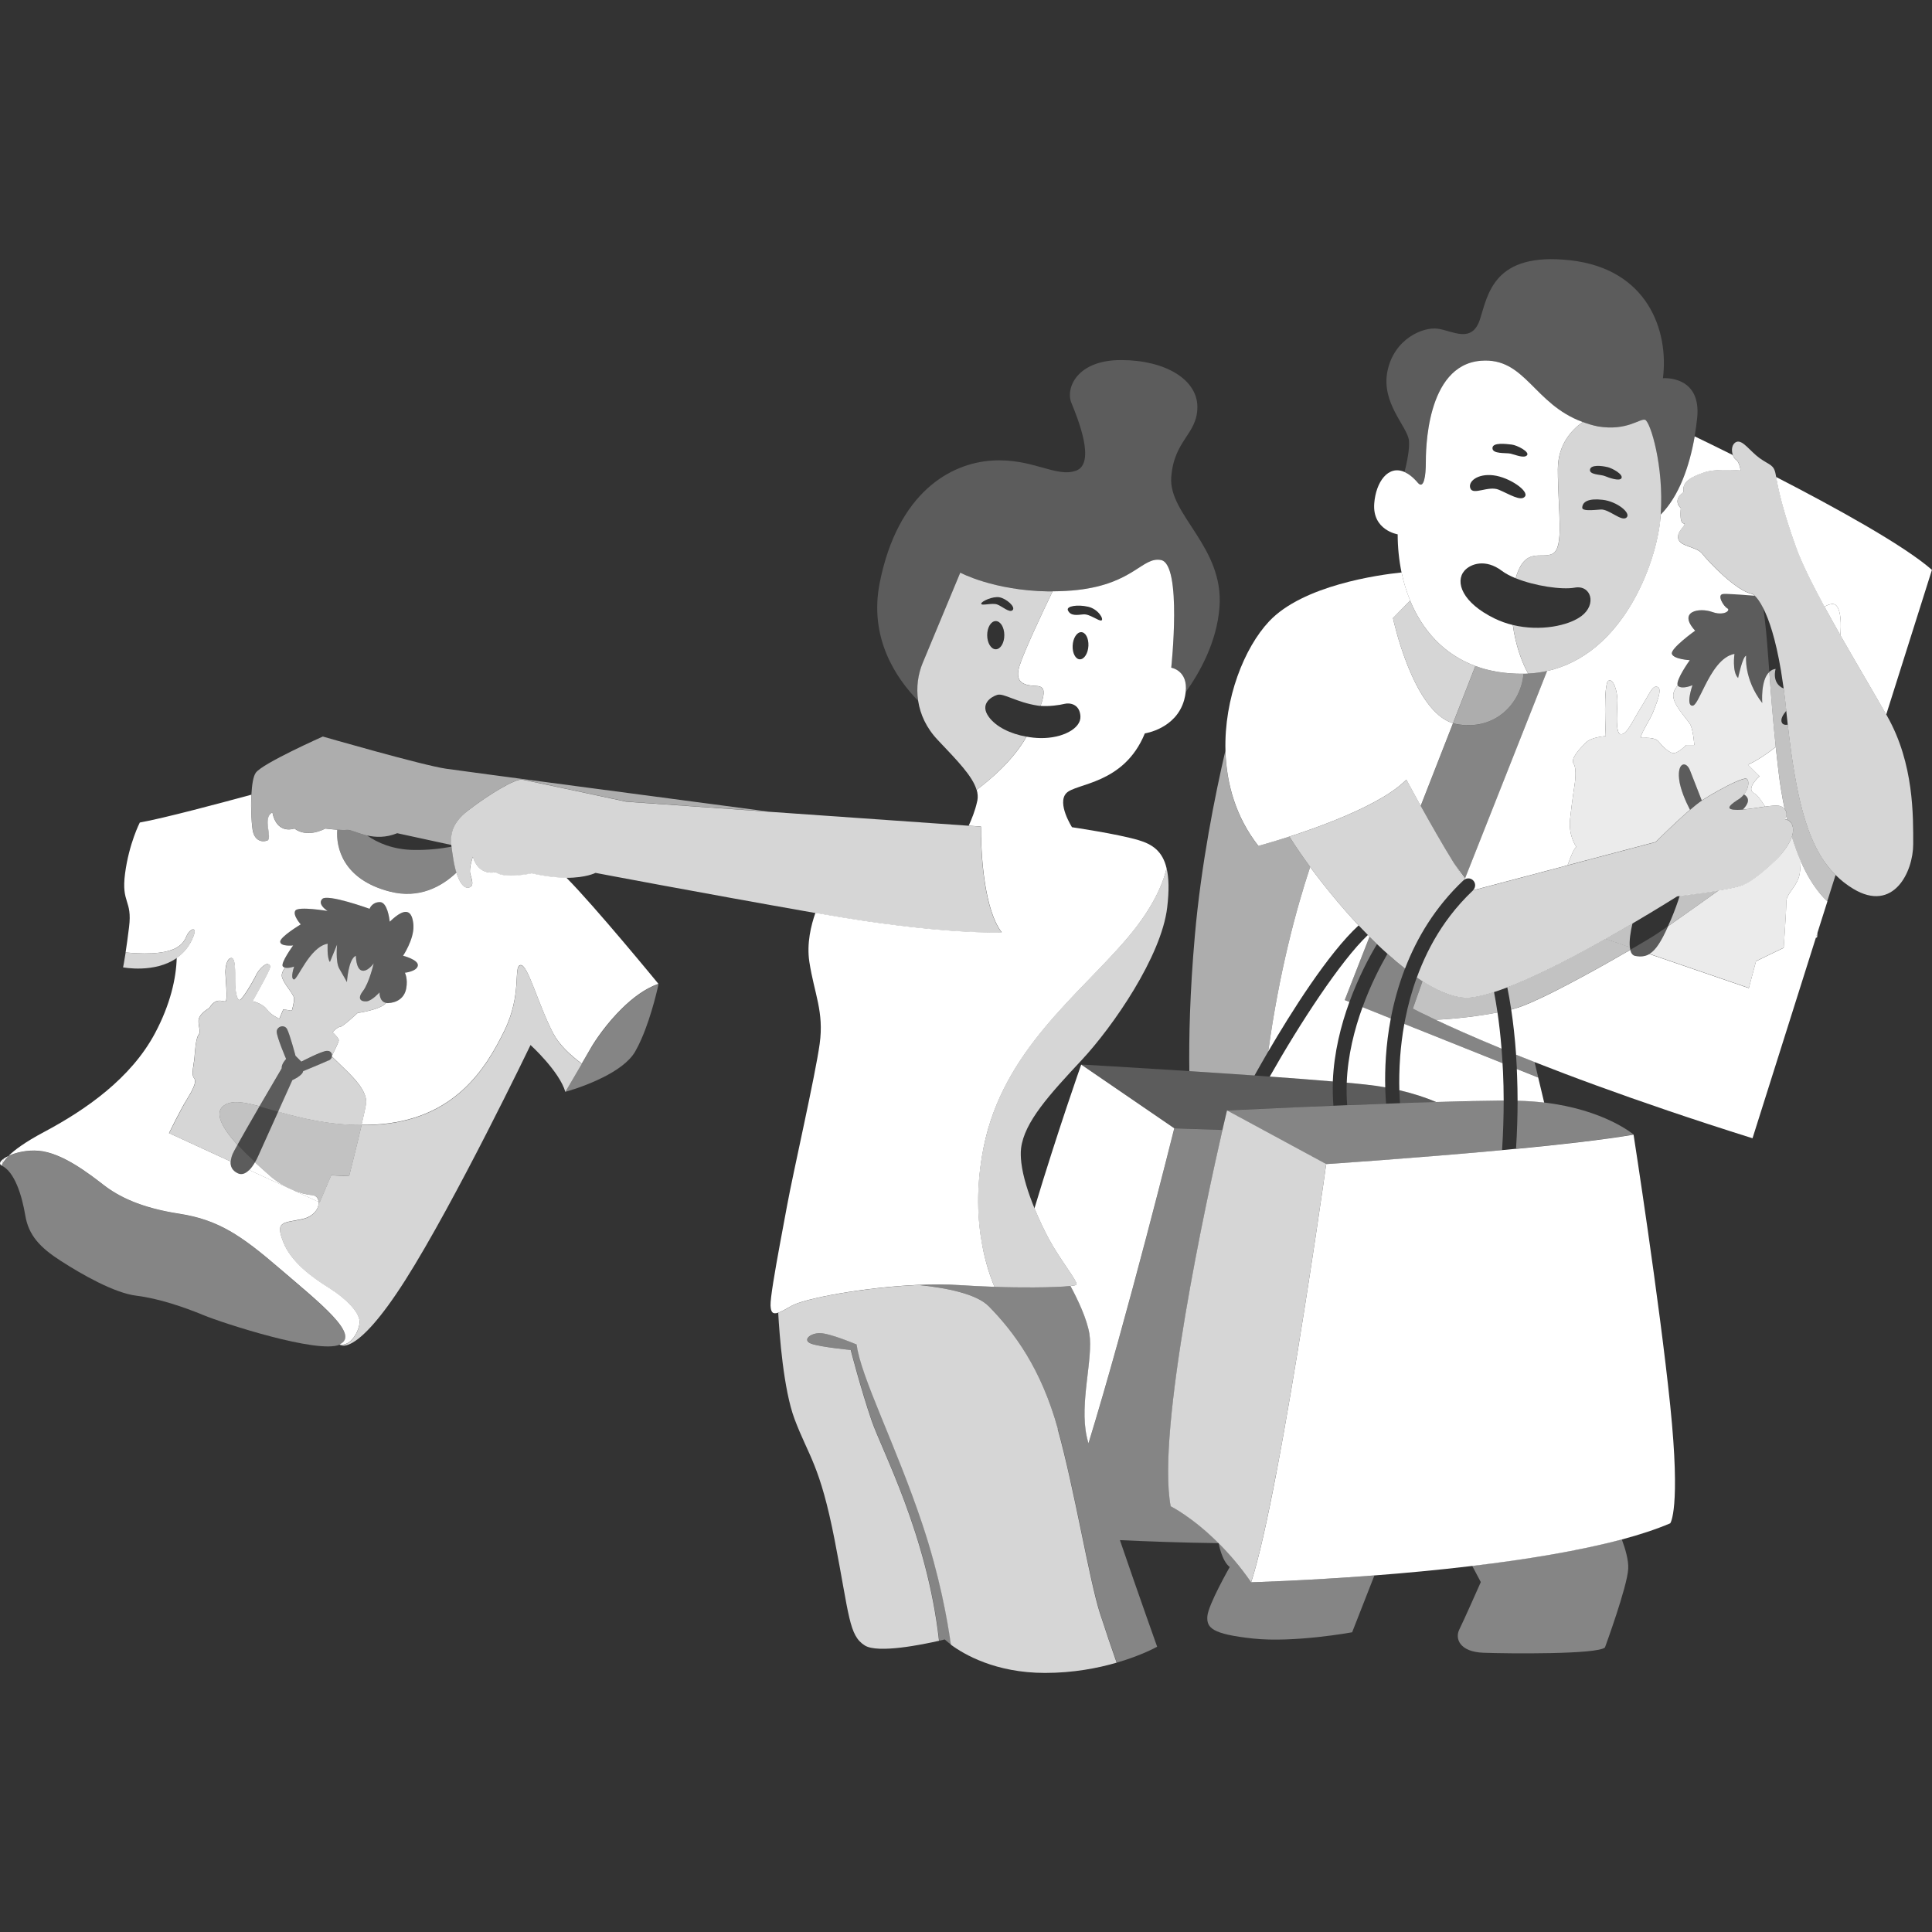 <svg viewBox="0 0 300 300" xmlns="http://www.w3.org/2000/svg"><rect x="0" y="0" width="300" height="300" fill="#333333" stroke="none"/><g fill="#fff"><path d="m 196.93 163.28 c 1.7 -12.36 4.34 -22.1 6.51 -28.66 -1.2 -1.63 -2.28 -3.22 -3.23 -4.72 -2.84 .92 -4.83 1.45 -4.83 1.45 -3.49 -4.45 -4.96 -9.66 -5.11 -14.76 -1.59 6.86 -3.76 17.57 -4.74 28.77 -.78 8.85 -.92 15.94 -.85 20.96 3.26 .21 6.71 .44 10.12 .68 .54 -.97 1.27 -2.25 2.13 -3.73 z" opacity=".6"/><path d="m 227.49 136.42 c 4.03 -10.16 8.85 -22.37 12.75 -32.23 -.94 .21 -1.92 .35 -2.95 .4 -.16 .01 -.32 .02 -.49 .03 -.08 0 -.16 0 -.23 0 -.37 4.55 -4.39 8.97 -10.48 7.81 -.16 -.03 -.31 -.08 -.46 -.12 l -5.02 12.84 c 1.46 2.64 3.4 6.07 5.11 8.8 l 1.78 2.48 z" opacity=".4"/><path d="m 218.16 150.4 c -.9 -.7 -1.81 -1.47 -2.72 -2.29 -1.09 1.89 -2.6 4.78 -3.87 8.29 l 4.39 1.76 c .47 -2.47 1.18 -5.1 2.2 -7.75 z" opacity=".4"/><path d="m 200.21 129.91 c 1.67 -.54 3.64 -1.22 5.68 -2 4.13 -1.58 8.54 -3.6 11.31 -5.8 .44 -.35 .83 -.7 1.18 -1.05 0 0 .92 1.72 2.22 4.08 l 5.02 -12.84 c -6.25 -1.85 -9.32 -16.32 -9.32 -16.32 l 2.67 -2.73 c -.57 -1.4 -1.02 -2.86 -1.33 -4.36 -3.59 .37 -15.33 2 -20.58 7.6 -3.84 4.09 -7 11.96 -6.77 20.1 .14 5.1 1.62 10.31 5.11 14.76 0 0 1.99 -.53 4.83 -1.45 z"/><path d="m 210.97 143.7 c -2.72 -2.9 -5.3 -6.05 -7.53 -9.08 -2.17 6.56 -4.81 16.3 -6.51 28.66 3.51 -6.01 9.28 -15.21 14.03 -19.58 z"/><path d="m 227.43 136.56 c .02 -.05 .04 -.1 .06 -.14 l -1.78 -2.48 c .62 .99 1.2 1.89 1.72 2.62 z"/><path d="m 215.1 168.84 c -.07 -2.69 .06 -6.47 .86 -10.69 l -4.39 -1.76 c -1.26 3.46 -2.29 7.5 -2.45 11.73 1.06 .1 2.06 .19 2.95 .29 1.06 .11 2.07 .26 3.03 .43 z"/><path d="m 283.3 94.2 c .78 -.42 1.47 -.59 1.85 -.16 .76 .85 .75 3.02 .62 4.6 2.52 4.43 5.17 8.88 7.12 12.32 l 7.1 -22.47 c -4.39 -3.86 -15.24 -9.81 -24.21 -14.43 .31 1.68 .95 4.97 3.12 10.97 .88 2.44 2.5 5.68 4.39 9.18 z"/><path d="m 219.41 159.53 l -1.35 -.54 c -.32 1.79 -.52 3.48 -.64 5.04 -.15 2.04 -.17 3.84 -.13 5.26 2.2 .51 4.11 1.15 5.73 1.83 3.93 -.12 7.57 -.2 10.47 -.22 0 -1.55 -.04 -3.01 -.1 -4.39 -.02 -.49 -.05 -.95 -.08 -1.42 l -13.47 -5.39 -.44 -.17 z"/><path d="m 249.29 145.79 c -3.14 1.77 -6.6 3.61 -9.9 5.19 -1.86 .89 -3.67 1.68 -5.34 2.32 .2 .98 .41 2.13 .61 3.45 .35 -.09 .67 -.18 .97 -.28 .56 -.18 1.26 -.45 2.04 -.79 4.24 -1.83 11.17 -5.7 15.48 -8.2 -.03 -.12 -.05 -.26 -.06 -.4 l -3.79 -1.3 z" opacity=".7"/><path d="m 257.87 79.9 c -.02 .23 -.03 .45 -.05 .68 -.67 7.04 -5.87 21.04 -17.59 23.61 -3.89 9.86 -8.72 22.07 -12.75 32.23 l .06 .08 c .41 -.19 .9 -.12 1.23 .23 .39 .42 .38 1.06 -.01 1.47 l .02 .03 14.63 -3.87 c .53 -1.49 1.04 -2.67 1.36 -2.86 0 0 -1.25 -1.67 -.97 -4.3 .28 -2.64 .69 -5.27 .69 -5.27 s .42 -2.5 -.14 -3.33 1.11 -2.5 1.94 -3.33 3.05 -.97 3.05 -.97 -.42 -8.19 .42 -8.6 c .83 -.42 1.39 1.8 1.39 3.05 0 .78 -.16 2.62 -.05 3.9 .07 .79 .24 1.37 .6 1.37 .97 0 1.8 -2.08 3.19 -4.3 s 1.67 -3.33 2.5 -3.05 -.28 2.78 -.69 3.89 -2.36 4.02 -1.8 4.02 2.08 -.14 2.64 .56 c .56 .69 1.53 1.67 2.22 1.8 .69 .14 2.08 -1.25 2.08 -1.25 h 1.25 s -.14 -2.08 -.56 -3.05 -3.19 -3.47 -2.64 -5.13 c .12 -.37 .35 -.74 .62 -1.09 -.36 -.8 1.88 -3.91 1.88 -3.91 s -2.5 -.14 -2.78 -.97 3.61 -3.61 3.61 -3.61 c -2.78 -3.05 .69 -3.61 2.64 -2.91 .63 .23 1.15 .27 1.55 .22 .85 -.09 1.18 -.59 .81 -.78 -.56 -.28 -1.67 -2.08 -.69 -2.22 .47 -.07 2.72 .09 4.93 .27 -.22 -.21 -.35 -.27 -.35 -.27 -2.5 -.42 -6.94 -5.13 -7.77 -6.24 s -3.47 -1.11 -3.75 -2.36 1.53 -2.22 .83 -2.36 -.42 -2.36 -.42 -2.36 c -1.39 -1.39 .42 -2.5 .42 -2.5 -.28 -1.67 1.25 -2.36 3.19 -3.05 1.56 -.56 4.56 -.4 5.68 -.31 -.14 -.81 -.39 -1.44 -.68 -1.63 -.25 -.17 -.43 -.45 -.54 -.77 -2.64 -1.32 -4.75 -2.33 -5.92 -2.9 -.82 4.72 -2.46 9.32 -5.28 12.15 z"/><path d="m 235.58 167.26 c .04 1.18 .07 2.38 .07 3.67 1.47 .03 2.84 .13 4.13 .28 -.21 -.88 -.44 -1.84 -.67 -2.81 -.09 -.36 -.17 -.72 -.26 -1.08 l -3.32 -1.33 c .02 .41 .03 .85 .05 1.27 z"/><path d="m 270.73 137.39 c -.71 .3 -2.22 .61 -3.87 .88 -2.42 1.73 -5.62 4 -7.84 5.55 -1.08 2.4 -1.92 3.72 -2.9 4.3 l 14.71 5.04 .74 .25 .24 -.92 .87 -3.25 4.3 -2.08 s .42 -6.11 .42 -7.22 1.39 -2.08 1.94 -3.75 c .17 -.52 .25 -1.46 .28 -2.51 -.48 -1.09 -.94 -2.35 -1.38 -3.77 -.41 1.23 -1.37 2.4 -1.78 2.89 -.52 .62 -3.75 3.75 -5.72 4.58 z" opacity=".9"/><path d="m 235.54 165.98 l 3.32 1.33 c -.19 -.81 -.39 -1.62 -.58 -2.41 -1 -.39 -1.96 -.78 -2.87 -1.14 .05 .72 .09 1.46 .13 2.23 z" opacity=".4"/><path d="m 227.44 136.57 c .04 -.02 .07 -.05 .11 -.07 l -.06 -.08 c -.02 .05 -.04 .1 -.06 .14 v .01 z"/><path d="m 228.79 138.23 l -.02 -.03 s 0 0 0 .01 l .03 .03 z"/><path d="m 227.43 136.56 s 0 .01 -.01 .01 c 0 0 .01 0 .01 -.01 0 0 0 0 0 -.01 z"/><path d="m 220.46 157.16 c .58 .29 1.4 .69 2.46 1.19 3 -.14 6.68 -.56 9.61 -1.13 -.18 -1.21 -.36 -2.27 -.54 -3.19 -1.36 .44 -2.58 .74 -3.61 .85 -1.79 .19 -3.89 -.48 -6.15 -1.73 -.37 -.21 -.75 -.43 -1.13 -.67 -.07 -.04 -.14 -.08 -.21 -.13 l -1.5 4.26 s .36 .19 1.07 .55 z" opacity=".7"/><path d="m 208.81 155.29 l 3.85 -9.84 c -.09 -.09 -.17 -.17 -.26 -.26 -4.21 3.98 -10.61 13.8 -15.23 21.98 3.49 .25 6.84 .51 9.79 .76 .18 -4.5 1.26 -8.74 2.58 -12.35 z"/><path d="m 208.81 155.29 l .73 .29 c 1.42 -3.88 3.11 -7.04 4.28 -8.98 -.39 -.37 -.77 -.75 -1.16 -1.14 l -3.85 9.84 z" opacity=".4"/><path d="m 167.15 199.48 c -.05 .08 -.38 .15 -.93 .21 1.09 2.02 2.56 5.07 2.94 7.42 .62 3.85 -1.56 10.72 -.42 15.92 .06 .29 .16 .67 .28 1.09 6.04 -19.66 13.32 -48.92 13.32 -48.92 l -14.45 -9.89 s -3.58 10.11 -7.26 22.32 c .78 1.9 1.63 3.64 2.28 4.84 1.73 3.19 4.51 6.59 4.23 7.01 z"/><path d="m 217.4 171.31 c 1.91 -.07 3.79 -.13 5.62 -.18 -1.62 -.68 -3.53 -1.32 -5.73 -1.83 .02 .8 .06 1.48 .1 2.01 z" opacity=".2"/><path d="m 215.1 168.84 c -.96 -.17 -1.97 -.32 -3.03 -.43 -.89 -.09 -1.89 -.19 -2.95 -.29 -.04 1.15 -.03 2.31 .07 3.48 1.63 -.07 3.3 -.13 4.98 -.19 .35 -.01 .71 -.03 1.06 -.04 -.05 -.57 -.09 -1.28 -.12 -2.1 -.01 -.14 -.01 -.29 -.01 -.44 z" opacity=".2"/><path d="m 212.4 145.2 l .26 .26 c .39 .39 .77 .77 1.16 1.14 .54 .52 1.08 1.02 1.63 1.51 .91 .82 1.82 1.59 2.72 2.29 1.82 -4.73 4.66 -9.54 9.09 -13.72 .05 -.05 .12 -.07 .17 -.11 0 0 0 -.01 .01 -.01 -.52 -.73 -1.11 -1.63 -1.72 -2.62 -1.7 -2.73 -3.65 -6.17 -5.11 -8.8 -1.3 -2.36 -2.22 -4.08 -2.22 -4.08 -.35 .36 -.74 .71 -1.18 1.05 -2.78 2.21 -7.18 4.22 -11.31 5.8 -2.04 .78 -4 1.46 -5.68 2 .94 1.49 2.03 3.09 3.23 4.72 2.22 3.03 4.81 6.18 7.53 9.08 .48 .51 .95 1 1.44 1.49 z" opacity=".8"/><path d="m 189.83 175.46 c .03 -.12 .05 -.23 .08 -.35 .39 -1.7 .63 -2.69 .63 -2.69 s 2.12 -.1 5.48 -.25 c 2.93 -.13 6.79 -.3 11.03 -.48 -.1 -1.27 -.12 -2.52 -.08 -3.76 -2.94 -.25 -6.3 -.51 -9.79 -.76 -.24 -.02 -.49 -.04 -.73 -.05 -.55 -.04 -1.09 -.08 -1.64 -.12 -3.4 -.24 -6.86 -.47 -10.12 -.68 -9.22 -.59 -16.79 -1.02 -16.79 -1.02 l 14.45 9.89 s 2.96 .12 7.48 .26 z" opacity=".2"/><path d="m 235.42 178.35 v .03 c 6.97 -.67 13.68 -1.43 18.24 -2.21 0 0 -4.52 -3.87 -13.88 -4.97 -1.29 -.15 -2.66 -.25 -4.13 -.28 0 2.31 -.07 4.79 -.24 7.43 z" opacity=".4"/><path d="m 235.42 178.38 c 0 -.01 0 -.02 0 -.03 -.03 .01 -.07 .03 -.1 .04 .03 0 .07 -.01 .1 -.01 z"/><path d="m 223.02 171.12 c -1.83 .05 -3.72 .12 -5.62 .18 -.72 .03 -1.44 .05 -2.17 .08 -.35 .01 -.71 .03 -1.06 .04 -1.68 .06 -3.35 .13 -4.98 .19 -.73 .03 -1.45 .06 -2.16 .09 -4.24 .17 -8.1 .34 -11.03 .48 -3.35 .15 -5.48 .25 -5.48 .25 l 5.07 2.74 .66 .36 9.67 5.23 s 13.75 -.9 27.32 -2.17 c .18 -2.73 .25 -5.3 .25 -7.68 -2.9 .02 -6.54 .1 -10.47 .22 z" opacity=".4"/><path d="m 236.57 104.62 c -2.83 .04 -5.31 -.4 -7.47 -1.2 l -3.47 8.88 c .15 .05 .31 .09 .46 .12 6.09 1.16 10.11 -3.25 10.48 -7.81 z" opacity=".6"/><path d="m 218.97 93.25 l -2.67 2.73 s 3.08 14.47 9.32 16.32 l 3.47 -8.88 c -4.99 -1.85 -8.27 -5.64 -10.13 -10.17 z" opacity=".8"/><path d="m 282.17 145.51 l .04 -.75 -.28 .92 z"/><path d="m 285.15 94.04 c -.38 -.42 -1.07 -.26 -1.85 .16 .79 1.45 1.62 2.94 2.47 4.44 .13 -1.58 .14 -3.76 -.62 -4.6 z"/><path d="m 273.22 120.54 s -2.22 1.94 -.83 2.64 c .48 .24 1.09 1.08 1.69 2.07 .91 -.13 1.71 -.21 2.16 -.13 .39 .07 .68 .26 .88 .5 -.38 -1.8 -.72 -3.81 -.98 -6.05 -.15 -1.24 -.28 -2.42 -.4 -3.57 -1.36 1.05 -2.94 2.14 -4.32 2.74 z"/><path d="m 253.49 143.38 c -1.29 .76 -2.71 1.58 -4.2 2.41 l 3.79 1.3 c -.11 -.99 .1 -2.38 .41 -3.71 z" opacity=".7"/><path d="m 292.9 110.95 c -1.95 -3.43 -4.6 -7.88 -7.12 -12.32 -.85 -1.5 -1.69 -2.99 -2.47 -4.44 -1.9 -3.5 -3.51 -6.75 -4.39 -9.18 -2.17 -5.99 -2.81 -9.29 -3.12 -10.97 -.03 -.15 -.05 -.29 -.08 -.41 -.28 -1.53 -.97 -1.39 -2.5 -2.5 s -2.64 -2.91 -3.61 -2.5 c -.68 .29 -.81 1.26 -.54 2.01 .11 .32 .29 .6 .54 .77 .29 .19 .54 .82 .68 1.63 -1.11 -.08 -4.11 -.25 -5.68 .31 -1.94 .69 -3.47 1.39 -3.19 3.05 0 0 -1.8 1.11 -.42 2.5 0 0 -.28 2.22 .42 2.36 s -1.11 1.11 -.83 2.36 2.91 1.25 3.75 2.36 c .83 1.11 5.27 5.83 7.77 6.24 0 0 .13 .06 .35 .27 .31 .29 .79 .87 1.34 1.96 .86 1.69 1.9 4.64 2.75 9.7 .14 .86 .28 1.78 .42 2.77 .14 1.07 .28 2.21 .4 3.44 v .04 c .07 .73 .15 1.42 .23 2.12 .07 .6 .14 1.19 .21 1.77 1.09 9.02 2.57 14.93 5.07 18.89 .64 1.01 1.35 1.89 2.14 2.68 .83 .83 1.74 1.55 2.76 2.16 6.24 3.75 9.3 -2.64 9.3 -6.94 s .14 -12.49 -4.02 -19.84 c -.05 -.09 -.11 -.19 -.16 -.29 z" opacity=".8"/><path d="m 267.53 92.23 c -.97 .14 .14 1.94 .69 2.22 .38 .19 .04 .68 -.81 .78 -.41 .05 -.92 .01 -1.55 -.22 -1.94 -.69 -5.41 -.14 -2.64 2.91 0 0 -3.89 2.78 -3.61 3.61 s 2.78 .97 2.78 .97 -2.24 3.11 -1.88 3.91 c .02 .04 .04 .09 .08 .11 .69 .56 2.22 -.14 2.22 -.14 s -1.11 3.19 0 3.19 c .49 0 1.09 -1.43 1.93 -3.1 1.06 -2.1 2.5 -4.57 4.59 -4.95 0 0 -.42 2.78 .56 3.75 0 0 .69 -3.33 1.25 -3.47 0 0 -.42 3.61 2.5 7.35 0 0 -.29 -3.52 1.1 -4.81 -.05 -.73 -.11 -1.44 -.16 -2.12 -.22 -3.02 -.44 -5.56 -.78 -7.77 -.56 -1.09 -1.03 -1.67 -1.34 -1.96 -2.22 -.18 -4.47 -.34 -4.93 -.27 z" opacity=".2"/><path d="m 277.82 114.3 c -.07 -.58 -.14 -1.16 -.21 -1.77 -.42 .06 -.77 0 -.92 -.32 -.26 -.51 .16 -1.22 .69 -1.85 -.12 -1.23 -.26 -2.37 -.4 -3.44 -1.96 -.82 -1.26 -3.05 -1.26 -3.05 -.4 .04 -.72 .22 -.98 .47 .24 3.31 .52 7.13 1 11.65 .12 1.15 .25 2.33 .4 3.57 .27 2.24 .6 4.24 .98 6.05 .27 .32 .35 .75 .25 1.14 .04 .18 .08 .36 .13 .54 .37 .14 .93 .53 .93 1.58 v .04 c -.01 .34 -.08 .69 -.2 1.03 .44 1.43 .91 2.68 1.38 3.77 1.01 2.31 2.05 3.91 2.96 5 .43 .52 .82 .92 1.17 1.23 l 1.29 -4.08 c -.79 -.78 -1.5 -1.66 -2.14 -2.68 -2.5 -3.96 -3.98 -9.87 -5.07 -18.89 z" opacity=".7"/><path d="m 273.64 109.16 c -2.91 -3.75 -2.5 -7.35 -2.5 -7.35 -.56 .14 -1.25 3.47 -1.25 3.47 -.97 -.97 -.56 -3.75 -.56 -3.75 -2.09 .39 -3.53 2.85 -4.59 4.95 -.84 1.66 -1.44 3.1 -1.93 3.1 -1.11 0 0 -3.19 0 -3.19 s -1.53 .69 -2.22 .14 c -.04 -.03 -.06 -.07 -.08 -.11 -.27 .35 -.49 .72 -.62 1.09 -.56 1.67 2.22 4.16 2.64 5.13 s .56 3.05 .56 3.05 h -1.25 s -1.39 1.39 -2.08 1.25 -1.67 -1.11 -2.22 -1.8 c -.56 -.69 -2.08 -.56 -2.64 -.56 s 1.39 -2.91 1.8 -4.02 1.53 -3.61 .69 -3.89 c -.83 -.28 -1.11 .83 -2.5 3.05 s -2.22 4.3 -3.19 4.3 c -.37 0 -.54 -.58 -.6 -1.37 -.11 -1.29 .05 -3.13 .05 -3.9 0 -1.25 -.56 -3.47 -1.39 -3.05 s -.42 8.6 -.42 8.6 -2.22 .14 -3.05 .97 -2.5 2.5 -1.94 3.33 .14 3.33 .14 3.33 -.42 2.64 -.69 5.27 c -.28 2.64 .97 4.3 .97 4.3 -.32 .18 -.83 1.37 -1.36 2.86 l 2.29 -.61 11.39 -3.01 s 2.99 -2.99 5.33 -5 c -.67 -1.29 -1.52 -3.21 -1.69 -4.78 -.28 -2.64 1.11 -2.78 1.67 -1.39 .39 .98 1.33 3.39 1.85 4.73 .01 -.01 .02 -.01 .02 -.02 1.36 -.88 3.68 -2.2 5.28 -2.9 .86 -.38 1.51 -.58 1.7 -.43 .41 .33 .3 1.47 -.46 2.4 1.06 .64 .63 1.55 -.16 2.35 1.1 -.09 2.37 -.3 3.45 -.46 -.6 -.99 -1.21 -1.83 -1.69 -2.07 -1.39 -.69 .83 -2.64 .83 -2.64 l -1.8 -1.8 c 1.38 -.6 2.96 -1.69 4.32 -2.74 -.47 -4.51 -.76 -8.34 -1 -11.65 -1.39 1.29 -1.1 4.81 -1.1 4.81 z" opacity=".9"/><path d="m 233.16 162.84 c -.17 -2.12 -.39 -4 -.63 -5.62 -2.93 .57 -6.6 1 -9.61 1.13 2.26 1.07 5.64 2.59 10.24 4.49 z"/><path d="m 282.57 138.7 c -.91 -1.1 -1.96 -2.7 -2.96 -5 -.03 1.05 -.11 1.99 -.28 2.51 -.56 1.67 -1.94 2.64 -1.94 3.75 s -.42 7.22 -.42 7.22 l -4.3 2.08 -.87 3.25 -.24 .92 -.74 -.25 -14.71 -5.04 c -.63 .38 -1.32 .45 -2.17 .3 -.43 -.08 -.67 -.42 -.79 -.94 -4.32 2.5 -11.24 6.37 -15.48 8.2 -.78 .34 -1.47 .61 -2.04 .79 -.3 .09 -.62 .19 -.97 .28 .3 1.97 .57 4.32 .76 7.01 .91 .37 1.88 .75 2.87 1.14 2.88 1.13 6.1 2.36 9.7 3.67 6.74 2.46 14.75 5.21 24.14 8.16 l 9.81 -31.05 .29 -.91 1.53 -4.83 c -.35 -.31 -.75 -.72 -1.17 -1.23 z"/><path d="m 277.5 127.28 c -.04 -.18 -.08 -.36 -.13 -.54 -.04 .16 -.1 .31 -.2 .45 0 0 .14 .02 .32 .09 z"/><path d="m 259.01 143.82 c 2.23 -1.55 5.42 -3.81 7.84 -5.55 -2.38 .4 -5.05 .72 -6.03 .84 -.32 1.04 -.75 2.25 -1.33 3.62 -.17 .39 -.32 .75 -.48 1.09 z" opacity=".7"/><path d="m 218.06 158.99 l 1.35 .54 .44 .17 13.47 5.39 c -.05 -.78 -.1 -1.53 -.16 -2.26 -4.6 -1.9 -7.98 -3.42 -10.24 -4.49 -1.07 -.5 -1.89 -.91 -2.46 -1.19 -.71 -.36 -1.07 -.55 -1.07 -.55 l 1.5 -4.26 c -.29 -.19 -.58 -.38 -.88 -.59 -.8 2.19 -1.38 4.36 -1.79 6.42 -.05 .27 -.11 .54 -.16 .81 z" opacity=".4"/><path d="m 229.93 245.68 s -2.64 5.97 -3.33 7.35 0 3.47 3.75 3.61 17.76 .28 18.87 -.83 c 0 0 3.47 -9.44 3.61 -12.21 .07 -1.34 -.45 -3.1 -1 -4.57 -6.76 1.81 -15.06 3.14 -23.23 4.11 l 1.34 2.53 z" opacity=".4"/><path d="m 189.23 239.63 s .47 2.73 1.72 3.7 c 0 0 -3.33 5.83 -3.47 7.63 s .69 2.78 7.08 3.47 15.4 -.97 15.4 -.97 l 3.46 -8.83 c -10.91 .84 -19.14 1.06 -19.14 1.06 -1.69 -2.44 -3.43 -4.44 -5.05 -6.06 z" opacity=".4"/><path d="m 198.21 228.61 c 3.02 -15.84 6.08 -36.46 7.24 -44.47 .31 -2.15 .48 -3.39 .48 -3.39 l -9.67 -5.23 -.66 -.36 -5.07 -2.74 s -.24 .98 -.63 2.69 c -.03 .12 -.05 .22 -.08 .35 -2.44 10.67 -10.27 46.56 -8.04 58.43 0 0 3.35 1.65 7.44 5.74 1.62 1.62 3.36 3.61 5.05 6.06 1.18 -3.57 2.55 -9.82 3.93 -17.07 z" opacity=".8"/><path d="m 235.32 178.39 c -.69 .07 -1.38 .13 -2.07 .2 -13.57 1.26 -27.32 2.17 -27.32 2.17 s -.17 1.24 -.48 3.39 c -1.16 8.01 -4.22 28.64 -7.24 44.47 -1.38 7.25 -2.76 13.5 -3.93 17.07 0 0 8.23 -.22 19.14 -1.06 4.71 -.36 9.92 -.84 15.18 -1.47 8.17 -.97 16.47 -2.31 23.23 -4.11 2.81 -.75 5.36 -1.59 7.52 -2.51 0 0 1.67 -2.08 0 -18.31 s -5.69 -42.04 -5.69 -42.04 c -4.56 .78 -11.28 1.54 -18.24 2.21 -.03 0 -.07 .01 -.1 .01 z"/><path d="m 274.08 125.25 c -1.09 .15 -2.35 .37 -3.45 .46 -.29 .02 -.57 .04 -.84 .04 h -.01 c -1.92 0 -1.34 -.63 -.08 -1.47 .1 -.06 .19 -.13 .3 -.19 .32 -.21 .58 -.46 .79 -.72 .76 -.93 .87 -2.08 .46 -2.4 -.18 -.14 -.84 .06 -1.7 .43 -1.6 .7 -3.92 2.02 -5.28 2.9 -.01 .01 -.02 .01 -.02 .02 -.48 .32 -1.13 .83 -1.83 1.44 -2.34 2.01 -5.33 5 -5.33 5 l -11.39 3.01 -2.29 .61 -14.63 3.87 c -.01 -.01 -.02 -.02 -.03 -.03 -.01 .01 -.02 .03 -.03 .05 -1.31 1.24 -2.48 2.55 -3.51 3.89 -1.91 2.49 -3.36 5.12 -4.47 7.76 -.26 .62 -.51 1.24 -.73 1.86 .29 .2 .59 .4 .88 .59 .07 .04 .14 .09 .21 .13 .38 .24 .76 .46 1.13 .67 2.26 1.25 4.36 1.92 6.15 1.73 1.03 -.11 2.26 -.41 3.61 -.85 .66 -.21 1.35 -.46 2.06 -.73 1.67 -.64 3.48 -1.43 5.34 -2.32 3.3 -1.57 6.76 -3.42 9.9 -5.19 1.49 -.84 2.91 -1.65 4.2 -2.41 4.08 -2.4 6.94 -4.21 6.94 -4.21 s .15 -.02 .4 -.05 c .99 -.12 3.65 -.44 6.03 -.84 1.65 -.28 3.17 -.59 3.87 -.88 1.98 -.83 5.2 -3.95 5.72 -4.58 .4 -.48 1.36 -1.66 1.78 -2.89 .12 -.34 .19 -.69 .2 -1.03 0 -.01 0 -.03 0 -.04 0 -1.05 -.56 -1.43 -.93 -1.58 -.18 -.07 -.32 -.09 -.32 -.09 .1 -.14 .16 -.29 .2 -.45 .1 -.39 .01 -.81 -.25 -1.14 -.2 -.24 -.49 -.43 -.88 -.5 -.46 -.08 -1.25 0 -2.16 .13 z" opacity=".8"/><path d="m 262.4 119.57 c -.56 -1.39 -1.94 -1.25 -1.67 1.39 .17 1.57 1.02 3.49 1.69 4.78 .7 -.6 1.34 -1.12 1.83 -1.44 -.52 -1.35 -1.46 -3.76 -1.85 -4.73 z" opacity=".2"/><path d="m 270 124.07 c -.1 .07 -.2 .13 -.3 .19 -1.26 .84 -1.85 1.47 .08 1.47 h .01 c .26 0 .54 -.01 .84 -.04 .79 -.8 1.22 -1.71 .16 -2.35 -.21 .26 -.47 .51 -.79 .72 z" opacity=".2"/><path d="m 259.01 143.82 c -1.02 .71 -1.85 1.27 -2.3 1.55 -.51 .32 -1.65 1 -3.16 1.88 -.14 .08 -.27 .16 -.41 .24 .12 .51 .37 .86 .79 .94 .85 .15 1.54 .08 2.17 -.3 .98 -.58 1.82 -1.91 2.9 -4.3 z" opacity=".2"/><path d="m 164.27 221.89 c -2.6 -9.37 -6.76 -14.99 -10.72 -19.04 -1.88 -1.93 -6.54 -2.87 -10.92 -3.32 -8.51 .37 -17.88 2.13 -19.81 3.29 -.86 .52 -1.5 .86 -1.98 1.02 .19 3.44 .82 11.92 2.53 16.49 2.19 5.83 3.95 7.08 6.24 18.84 s 2.19 14.78 4.68 16.34 c 2.05 1.28 9.07 -.17 11.52 -.73 -1.82 -16.46 -8.89 -29.57 -10.48 -34.23 -1.67 -4.89 -3.23 -10.93 -3.23 -10.93 s -4.47 -.42 -6.04 -.94 c -1.56 -.52 -.31 -1.67 1.25 -1.67 s 5.72 1.77 5.72 1.77 c .62 5 6.14 15.71 10.2 27.89 2.69 8.06 3.91 14.96 4.43 18.72 1.98 1.47 6.89 4.38 14.61 4.38 4.4 0 8.2 -.74 11.12 -1.59 -.76 -2.17 -1.74 -5.03 -2.59 -7.67 -1.67 -5.2 -3.95 -19.25 -6.56 -28.62 z" opacity=".8"/><path d="m 133.06 208.78 s -4.16 -1.77 -5.72 -1.77 -2.81 1.15 -1.25 1.67 6.04 .94 6.04 .94 1.56 6.04 3.23 10.93 c 1.59 4.67 8.66 17.77 10.48 34.23 .54 -.12 .86 -.21 .86 -.21 s .34 .33 1 .82 c -.52 -3.76 -1.75 -10.66 -4.43 -18.72 -4.06 -12.18 -9.57 -22.89 -10.2 -27.89 z" opacity=".4"/><path d="m 181.79 233.89 c -2.23 -11.88 5.6 -47.76 8.04 -58.43 -4.52 -.14 -7.48 -.26 -7.48 -.26 s -7.28 29.27 -13.32 48.92 c -.12 -.43 -.21 -.8 -.28 -1.09 -1.15 -5.2 1.04 -12.07 .42 -15.92 -.38 -2.35 -1.85 -5.4 -2.94 -7.42 -1.1 .12 -3.12 .21 -5.71 .22 -1.8 .01 -3.87 -.02 -6.09 -.09 -1.74 -.06 -3.57 -.15 -5.45 -.27 -1.96 -.13 -4.12 -.13 -6.35 -.03 4.38 .46 9.05 1.4 10.92 3.32 3.95 4.06 8.12 9.68 10.72 19.04 2.6 9.37 4.89 23.41 6.56 28.62 .85 2.65 1.83 5.5 2.59 7.67 3.93 -1.14 6.26 -2.47 6.26 -2.47 s -2.94 -8.24 -5.78 -16.55 c 4.26 .2 9.59 .4 15.33 .47 -4.09 -4.09 -7.44 -5.74 -7.44 -5.74 z" opacity=".4"/><path d="m 152.72 178.19 c -1.24 6.18 -.95 11.34 -.18 15.3 .52 2.68 1.25 4.83 1.88 6.33 2.23 .08 4.3 .1 6.09 .09 2.59 -.01 4.61 -.1 5.71 -.22 .55 -.06 .88 -.13 .93 -.21 .28 -.42 -2.5 -3.82 -4.23 -7.01 -.65 -1.2 -1.5 -2.94 -2.28 -4.84 -.95 -2.31 -1.79 -4.87 -2.05 -7.08 -.09 -.8 -.12 -1.56 -.04 -2.23 .49 -4.09 4.44 -8.39 9.37 -13.67 4.93 -5.27 12.42 -16.16 13.32 -23.73 .32 -2.67 .26 -4.62 -.09 -6.1 -.61 2.53 -2.18 6.22 -6.05 10.78 -7.6 8.95 -19.36 17.48 -22.37 32.57 z" opacity=".8"/><path d="m 143.29 102.92 c 1.32 -3.19 5.83 -14.01 5.83 -14.01 s 5.13 2.78 13.6 2.91 h .73 c 1.43 0 2.71 -.07 3.86 -.21 8.75 -.99 10.08 -5.19 12.96 -4.65 3.33 .62 1.6 16.72 1.6 16.72 s 2.65 .41 2.24 3.81 c 2.16 -3.02 4.83 -7.74 5.25 -13.18 .73 -9.37 -7.91 -14.36 -7.49 -20.19 s 4.06 -6.66 4.06 -10.93 -5 -7.28 -11.86 -7.28 -8.64 4.37 -7.7 6.66 3.85 9.37 .73 10.51 c -3.12 1.15 -6.76 -1.98 -13.11 -1.56 s -14.57 4.89 -17.38 18.94 c -1.71 8.53 2.46 14.79 5.99 18.4 -.34 -2.19 .02 -4.29 .7 -5.95 z" opacity=".2"/><path d="m 159.38 114.39 c -2.49 -.44 -4.7 -1.52 -5.83 -3.06 -1.46 -1.98 .31 -3.12 1.3 -3.43 s 2.95 1.15 6.3 1.67 c .13 .02 .28 .03 .42 .05 .8 -2.25 .48 -2.79 -.11 -3.01 -.83 -.31 -4.37 .42 -3.12 -3.33 .76 -2.29 3.26 -7.62 5.1 -11.45 -.24 0 -.48 0 -.73 0 -8.46 -.14 -13.6 -2.91 -13.6 -2.91 s -4.51 10.82 -5.83 14.01 c -.69 1.66 -1.05 3.75 -.7 5.95 .32 2.02 1.23 4.13 3.06 6.05 3.02 3.19 5.38 5.59 6 7.72 .91 -.67 2.32 -1.79 3.78 -3.23 1.43 -1.41 2.88 -3.13 3.96 -5.02 z m -4.76 -13.57 c -.73 0 -1.33 -.98 -1.33 -2.19 s .59 -2.19 1.33 -2.19 1.33 .98 1.33 2.19 -.59 2.19 -1.33 2.19 z m -2.26 -7.08 c 0 -.36 1.82 -1.2 2.86 -.99 s 2.5 1.46 2.03 1.98 -1.67 -.62 -2.44 -.88 c -.78 -.26 -2.44 .26 -2.44 -.1 z" opacity=".8"/><path d="m 142.63 199.52 c 2.22 -.1 4.39 -.1 6.35 .03 1.87 .12 3.71 .21 5.45 .27 -.64 -1.5 -1.37 -3.65 -1.88 -6.33 -.76 -3.97 -1.05 -9.13 .18 -15.3 3.02 -15.09 14.78 -23.62 22.37 -32.57 3.87 -4.56 5.44 -8.25 6.05 -10.78 -.63 -2.7 -2.24 -3.75 -4.35 -4.38 -3.26 -.97 -10.34 -2.01 -10.34 -2.01 s -2.36 -3.68 -.9 -5.27 c 1.46 -1.6 8.95 -1.32 12.21 -9.3 0 0 4.86 -.69 6.11 -5.2 .12 -.44 .19 -.82 .23 -1.19 .41 -3.4 -2.24 -3.81 -2.24 -3.81 s 1.73 -16.09 -1.6 -16.72 c -2.89 -.54 -4.22 3.66 -12.96 4.65 -1.15 .13 -2.43 .2 -3.86 .21 -1.84 3.82 -4.34 9.16 -5.1 11.45 -1.25 3.75 2.29 3.02 3.12 3.33 .59 .22 .91 .76 .11 3.01 1.31 .11 2.94 -.12 3.69 -.31 .83 -.21 2.39 0 2.5 1.93 .1 1.93 -2.86 3.43 -6.19 3.38 -.74 -.01 -1.47 -.09 -2.18 -.22 -1.08 1.9 -2.53 3.61 -3.96 5.02 -1.46 1.44 -2.88 2.56 -3.78 3.23 .16 .56 .21 1.11 .11 1.64 -.02 .1 -.04 .2 -.07 .3 -.28 1.28 -.82 2.62 -1.28 3.63 l .57 .04 1.33 .09 c 0 .21 0 .72 .01 1.44 .08 3.41 .54 11.5 3.22 14.99 0 0 -9.26 .42 -27.68 -2.81 -.42 -.07 -.83 -.15 -1.25 -.22 -.67 1.9 -1.39 4.76 -.94 7.64 .76 4.93 2.29 7.7 1.6 12.7 s -4.09 19.84 -5.06 25.11 c -.32 1.75 -.72 3.87 -1.11 5.97 -.78 4.24 -1.51 8.46 -1.46 9.57 .05 1.07 .36 1.39 1.22 1.09 .48 -.16 1.11 -.51 1.98 -1.02 1.93 -1.16 11.3 -2.92 19.81 -3.29 z m 23.2 -104.74 c -.31 -.68 1.51 -.94 3.12 -.57 1.61 .36 2.5 1.98 2.08 2.13 s -1.82 -1.04 -2.81 -.94 -1.97 .28 -2.39 -.62 z m 1.86 7.6 c -.67 0 -1.18 -.94 -1.13 -2.11 .05 -1.16 .64 -2.11 1.32 -2.11 s 1.18 .94 1.13 2.11 c -.05 1.16 -.64 2.11 -1.32 2.11 z"/><path d="m 220.15 74.96 c .98 1.15 1.25 -1.25 1.25 -3.02 s -.02 -15.22 8.53 -15.92 c 6.93 -.57 8.16 6.72 15.83 9.51 .74 .27 1.52 .51 2.38 .69 4.47 .73 6.45 -1.25 7.28 -1.04 .81 .2 2.98 7.27 2.44 14.72 2.82 -2.83 4.47 -7.42 5.28 -12.15 .16 -.93 .29 -1.86 .39 -2.78 .73 -6.76 -5.31 -6.24 -5.31 -6.24 .94 -7.39 -2.39 -16.96 -14.36 -18.31 s -12.8 5.31 -14.05 9.16 -4.27 1.77 -6.56 1.46 -6.76 1.56 -7.8 6.56 3.12 8.64 3.33 10.82 c .13 1.32 -.32 3.43 -.69 4.9 .65 .29 1.33 .82 2.04 1.66 z" opacity=".2"/><path d="m 229.1 103.42 c 2.16 .8 4.64 1.23 7.47 1.2 h .23 c .17 0 .32 -.02 .49 -.03 -.96 -1.67 -1.97 -4.47 -2.38 -7.54 -.97 -.23 -1.92 -.57 -2.85 -1.02 -5 -2.44 -6.15 -5.67 -4.68 -7.39 .94 -1.09 3.28 -1.93 5.83 0 .56 .42 1.3 .81 2.14 1.15 1.44 -5 3.98 -2.93 5.72 -3.8 1.87 -.94 .83 -6.76 .83 -13.11 0 -3.87 2.17 -6.15 3.86 -7.35 -7.66 -2.79 -8.9 -10.08 -15.83 -9.51 -8.56 .7 -8.53 14.15 -8.53 15.92 s -.27 4.17 -1.25 3.02 c -.71 -.84 -1.4 -1.36 -2.04 -1.66 -2.56 -1.16 -4.47 1.56 -4.72 4.88 -.31 4.16 3.64 4.79 3.64 4.79 0 1.98 .2 3.98 .6 5.92 .31 1.5 .76 2.96 1.33 4.36 1.86 4.52 5.14 8.32 10.13 10.17 z m 5.62 -34.39 c .88 .1 2.86 1.15 2.39 1.67 s -1.82 -.1 -2.55 -.26 -2.87 .1 -2.81 -.89 c .05 -.88 2.08 -.62 2.97 -.52 z m -2.81 4.78 c 2.5 .31 5.52 2.44 4.89 3.28 -.62 .83 -2.44 -.36 -4.06 -1.04 -1.61 -.68 -3.98 .9 -4.42 -.21 -.42 -1.04 1.09 -2.34 3.59 -2.03 z"/><path d="m 257.82 80.58 c .02 -.23 .03 -.45 .05 -.68 .54 -7.46 -1.63 -14.52 -2.44 -14.72 -.83 -.21 -2.81 1.77 -7.28 1.04 -.87 -.17 -1.65 -.42 -2.38 -.69 -1.69 1.19 -3.86 3.47 -3.86 7.35 0 6.35 1.04 12.18 -.83 13.11 -1.74 .87 -4.28 -1.2 -5.72 3.8 2.96 1.2 7.16 1.82 9.15 1.46 2.55 -.47 3.49 2.6 1.04 4.42 -1.99 1.49 -6.37 2.41 -10.63 1.38 .41 3.07 1.42 5.87 2.38 7.54 1.03 -.05 2.01 -.19 2.95 -.4 11.71 -2.58 16.92 -16.57 17.59 -23.61 z m -8.27 -8.07 c .88 .21 2.5 1.15 2.24 1.72 s -1.98 -.05 -2.6 -.31 -2.48 -.17 -2.29 -1.04 c .16 -.73 1.77 -.57 2.65 -.36 z m -.68 5.1 c 2.24 .26 4.47 2.08 3.69 2.76 s -2.71 -1.35 -4.01 -1.25 -2.9 .27 -2.86 -.31 c .05 -.89 .94 -1.46 3.17 -1.2 z" opacity=".8"/><path d="m 60.59 143.09 l -.07 -.01 c .01 .04 .01 .07 .01 .07 z"/><path d="m 57 129.73 c -1.48 -.33 -2.58 -.93 -3.13 -.87 -.39 .04 -.95 .02 -1.5 -.02 -.21 2.68 .84 7.7 8.15 9.59 4.57 1.18 8.05 -.77 10.36 -2.94 -.18 -.58 -.34 -1.26 -.47 -2.05 -.12 -.71 -.23 -1.36 -.29 -1.97 -1.69 .32 -3.66 .54 -5.85 .51 -3.27 -.05 -5.65 -1.11 -7.27 -2.25 z" opacity=".4"/><path d="m 43.46 197.02 c -6.04 -5.2 -9.57 -7.6 -15.61 -8.53 -6.04 -.94 -9.47 -2.71 -11.76 -4.47 -2.29 -1.77 -6.45 -5 -10.09 -5.31 -1.8 -.15 -3.54 .26 -4.67 .79 -.74 .72 -.96 1.19 -1.02 1.39 -.02 .07 -.03 .12 -.03 .12 1.98 .94 3.12 4.58 3.64 7.7 s 2.29 5 5.52 7.08 8.32 5 11.76 5.41 c 3.43 .42 7.39 1.77 10.41 3.02 s 17.79 6.04 21.12 4.58 -3.23 -6.56 -9.26 -11.76 z" opacity=".4"/><path d="m .55 179.94 c -.58 .42 -.74 .83 -.27 1.06 0 0 .01 -.04 .03 -.12 .04 -.16 .12 -.49 .24 -.94 z"/><path d="m 30.04 145.41 c .62 -1.56 -.42 -1.25 -.94 -.31 -.25 .46 -.44 1.37 -1.69 2.07 -1.23 .69 -3.51 1.14 -7.9 .74 -.24 1.55 -.4 2.3 -.4 2.3 s 4.9 .96 8.33 -1.45 c 1.07 -.75 2 -1.81 2.59 -3.34 z" opacity=".8"/><path d="m 91.74 162.78 c -.37 .65 -.87 1.51 -1.39 2.4 -1.23 2.1 -2.56 4.36 -2.56 4.36 s 2.94 -.79 5.83 -2.24 c 2.04 -1.02 4.05 -2.37 5 -4 .34 -.59 .66 -1.24 .96 -1.92 1.7 -3.85 2.68 -8.59 2.68 -8.59 -2.05 .7 -4 2.18 -5.67 3.83 -2.33 2.29 -4.11 4.89 -4.84 6.16 z" opacity=".4"/><path d="m 76.97 135.42 s -2.6 .73 -3.54 -2.39 c 0 0 -.62 1.77 -.42 2.6 .21 .83 .73 1.98 -.21 2.19 -.7 .16 -1.4 -.62 -1.92 -2.32 -2.3 2.17 -5.79 4.12 -10.36 2.94 -7.32 -1.89 -8.36 -6.91 -8.15 -9.59 -.93 -.07 -1.84 -.19 -1.84 -.19 -3.12 1.56 -4.79 0 -4.79 0 -3.02 .83 -3.43 -2.5 -3.43 -2.5 -1.67 .73 .1 4.06 -.83 4.37 s -1.87 -.1 -2.19 -1.35 c -.19 -.76 -.38 -3.46 -.26 -5.78 -4.45 1.21 -13.74 3.7 -17.32 4.32 0 0 -1.67 3.23 -2.29 7.91 s 1.15 4.06 .62 8.32 c -.2 1.66 -.39 2.96 -.54 3.95 4.39 .41 6.68 -.05 7.9 -.74 1.25 -.7 1.44 -1.62 1.69 -2.07 .52 -.94 1.56 -1.25 .94 .31 -.59 1.53 -1.52 2.59 -2.59 3.34 -.08 3.18 -1 7.23 -3.34 11.64 -3.75 7.08 -10.82 11.97 -17.27 15.4 -3.01 1.6 -4.62 2.83 -5.5 3.7 1.14 -.53 2.87 -.94 4.67 -.79 3.64 .31 7.8 3.54 10.09 5.31 s 5.72 3.54 11.76 4.47 c 6.04 .94 9.57 3.33 15.61 8.53 s 12.59 10.3 9.26 11.76 c 1.67 .42 3.12 -2.08 3.12 -3.54 s -2.19 -3.64 -4.68 -5.2 c -2.5 -1.56 -5.93 -3.95 -7.18 -7.18 s -.1 -2.91 2.91 -3.54 c 1.88 -.39 2.67 -1.71 2.59 -2.67 l -10.78 -4.96 c -.53 .53 -1.13 .82 -1.77 .52 -.89 -.42 -1.17 -1.09 -1.12 -1.84 l -9.57 -4.4 s 1.8 -3.68 2.71 -5.13 c .9 -1.46 1.67 -2.84 1.18 -3.4 s 0 -2.29 .07 -3.26 .21 -2.91 .62 -3.47 c .42 -.56 0 -1.04 0 -2.15 s 1.67 -2.01 1.67 -2.01 c 1.04 -1.73 2.08 -.97 2.5 -1.04 s 0 -3.75 0 -4.51 .21 -2.15 .9 -2.22 .62 2.01 .62 3.61 .28 2.91 .69 2.91 2.22 -3.12 2.57 -3.89 1.39 -1.87 1.87 -1.67 c .49 .21 .35 .49 -.07 1.39 s -2.36 4.37 -2.36 4.37 c .49 .07 1.8 .56 2.29 1.32 s 1.87 1.39 1.87 1.39 l .62 -1.46 1.32 .21 s .35 -1.18 .35 -1.87 -1.53 -2.15 -1.87 -3.33 c -.14 -.47 .12 -1 .47 -1.49 -.13 -.03 -.25 -.08 -.34 -.18 -.42 -.49 1.6 -3.26 1.6 -3.26 s -1.94 .21 -2.01 -.56 c -.07 -.76 3.19 -2.71 3.19 -2.71 s -1.32 -1.46 -.83 -2.15 5 .07 5 .07 -.25 -.16 -.51 -.4 c -.41 -.38 -.83 -.96 -.32 -1.47 .83 -.83 7.35 1.53 7.35 1.53 s .35 -1.04 1.6 -1.04 c 1.14 0 1.47 2.54 1.52 2.98 l .07 .01 c 2.45 -2.35 3.41 -1.66 3.61 .48 .01 .08 .01 .16 .01 .24 .07 2.11 -1.61 4.62 -1.61 4.62 s 2.43 .62 2.29 1.53 -2.01 1.11 -2.01 1.11 .49 .9 .21 2.43 -1.46 2.22 -2.84 2.29 c -.11 .01 -.19 -.02 -.27 -.03 -.96 1.09 -4.44 1.56 -4.44 1.56 s -2.29 2.15 -2.71 2.15 -1.18 .83 -1.18 .83 .97 .9 .97 1.25 c 0 .3 -.83 1.94 -1.05 2.38 0 .05 -.01 .1 -.02 .15 .19 .18 1.61 1.54 2.32 2.25 .76 .76 3.26 3.12 2.98 5.06 -.08 .58 -.36 1.84 -.7 3.3 .65 0 1.3 -.01 1.98 -.04 12.49 -.62 17.38 -8.85 20.19 -14.57 s 1.35 -9.99 2.5 -10.2 2.71 6.04 5.1 10.61 c .93 1.77 2.66 3.38 4.43 4.69 .52 -.89 1.02 -1.75 1.39 -2.4 .73 -1.27 2.51 -3.88 4.84 -6.16 1.67 -1.65 3.63 -3.13 5.67 -3.83 0 0 -9.93 -12.11 -14.31 -16.5 -1.43 0 -3.21 -.17 -5.36 -.67 0 0 -4.27 .94 -5.62 -.21 z"/><path d="m 85.92 160.5 c -2.39 -4.58 -3.95 -10.82 -5.1 -10.61 s .31 4.47 -2.5 10.2 c -2.81 5.72 -7.7 13.94 -20.19 14.57 -.68 .03 -1.33 .04 -1.98 .04 -.79 3.4 -1.94 7.94 -1.94 7.94 l -2.78 -.14 -1.8 4.23 -.15 -.07 c .07 .96 -.72 2.28 -2.59 2.67 -3.02 .62 -4.16 .31 -2.91 3.54 s 4.68 5.62 7.18 7.18 4.68 3.75 4.68 5.2 -1.46 3.95 -3.12 3.54 c 0 0 2.39 2.29 10.2 -9.99 7.8 -12.28 19.46 -36.53 19.46 -36.53 s 4.47 4.06 5.41 7.28 c 0 0 1.33 -2.26 2.56 -4.36 -1.78 -1.31 -3.51 -2.92 -4.43 -4.69 z" opacity=".8"/><path d="m 1.33 179.49 c -.31 .14 -.57 .3 -.78 .45 -.12 .45 -.2 .78 -.24 .94 .06 -.2 .29 -.66 1.02 -1.39 z"/><path d="m .28 181 s .01 -.04 .03 -.12 c -.02 .08 -.03 .12 -.03 .12 z"/><path d="m 39.3 129.17 c .31 1.25 1.25 1.67 2.19 1.35 s -.83 -3.64 .83 -4.37 c 0 0 .42 3.33 3.43 2.5 0 0 1.67 1.56 4.79 0 0 0 .9 .12 1.84 .19 .55 .04 1.11 .06 1.5 .02 .56 -.06 1.65 .54 3.13 .87 1.29 .29 2.88 .38 4.67 -.35 l 8.42 1.83 c -.12 -1.38 .05 -2.57 .99 -3.8 .39 -.51 .92 -1.03 1.62 -1.58 3.23 -2.5 7.39 -5 8.43 -4.79 s 16.13 3.43 16.13 3.43 l 22.04 1.55 c -14.74 -1.95 -47.22 -6.24 -50.03 -6.65 -3.64 -.52 -19.15 -5 -19.15 -5 s -9.37 4.16 -10.41 5.62 c -.41 .57 -.6 1.9 -.68 3.38 -.12 2.32 .07 5.02 .26 5.78 z" opacity=".6"/><path d="m 155.53 144.78 c -2.68 -3.49 -3.14 -11.58 -3.22 -14.99 -.02 -.72 -.01 -1.23 -.01 -1.44 l -1.33 -.09 -.57 -.04 -31.11 -2.18 -22.04 -1.55 s -15.09 -3.23 -16.13 -3.43 c -1.04 -.21 -5.2 2.29 -8.43 4.79 -.7 .54 -1.23 1.06 -1.62 1.58 -.94 1.23 -1.11 2.42 -.99 3.8 .01 .09 .02 .17 .03 .26 .07 .61 .18 1.26 .29 1.97 .13 .79 .29 1.48 .47 2.05 .53 1.7 1.22 2.47 1.92 2.32 .94 -.21 .42 -1.35 .21 -2.19 -.21 -.83 .42 -2.6 .42 -2.6 .94 3.12 3.54 2.39 3.54 2.39 1.35 1.15 5.62 .21 5.62 .21 2.15 .5 3.93 .67 5.36 .67 3.07 0 4.53 -.77 4.53 -.77 s 16.2 3.08 34.13 6.23 c .42 .07 .83 .15 1.25 .22 18.42 3.23 27.68 2.81 27.68 2.81 z" opacity=".8"/><path d="m 48.46 185.57 c -1.67 -.1 -4.47 -1.15 -6.56 -3.02 -.5 -.45 -1.35 -1.18 -2.31 -2.07 -.26 .45 -.55 .87 -.89 1.21 l 10.78 4.96 c -.04 -.58 -.41 -1.04 -1.03 -1.08 z"/><path d="m 36.87 177.77 c -2.18 -2.4 -3.8 -4.96 -2.05 -6.14 1.21 -.82 3.02 -.51 5.48 .15 1.78 -3.06 3.44 -5.88 3.44 -5.88 -.07 -.69 .69 -1.46 .69 -1.46 s -1.46 -3.4 -1.46 -4.23 1.18 -1.18 1.6 -.42 1.32 4.16 1.32 4.16 l .9 .9 s 3.05 -1.6 3.95 -1.67 c .53 -.04 .83 .33 .82 .72 .23 -.44 1.05 -2.08 1.05 -2.38 0 -.35 -.97 -1.25 -.97 -1.25 s .76 -.83 1.18 -.83 2.71 -2.15 2.71 -2.15 3.48 -.47 4.44 -1.56 c -1.09 -.17 -1.04 -1.63 -1.04 -1.63 s -1.18 1.32 -2.01 1.39 -1.53 -.35 -.56 -1.6 1.67 -4.3 1.67 -4.3 -.97 1.39 -1.87 1.11 -.9 -2.29 -.9 -2.29 c -1.18 .49 -1.39 4.09 -1.39 4.09 s -.56 -1.04 -1.18 -2.08 -.35 -3.75 -.35 -3.75 l -1.11 2.71 c -.49 -.62 -.35 -2.84 -.35 -2.84 -2.84 .49 -4.72 5.76 -5.27 5.55 -.56 -.21 .07 -2.01 .07 -2.01 s -.85 .31 -1.4 .18 c -.36 .49 -.61 1.02 -.47 1.49 .35 1.18 1.87 2.64 1.87 3.33 s -.35 1.87 -.35 1.87 l -1.32 -.21 -.62 1.46 s -1.39 -.62 -1.87 -1.39 -1.8 -1.25 -2.29 -1.32 c 0 0 1.94 -3.47 2.36 -4.37 s .56 -1.18 .07 -1.39 -1.53 .9 -1.87 1.67 -2.15 3.89 -2.57 3.89 -.69 -1.32 -.69 -2.91 .07 -3.68 -.62 -3.61 -.9 1.46 -.9 2.22 .42 4.44 0 4.51 -1.46 -.69 -2.5 1.04 c 0 0 -1.67 .9 -1.67 2.01 s .42 1.6 0 2.15 c -.42 .56 -.56 2.5 -.62 3.47 -.07 .97 -.56 2.71 -.07 3.26 .49 .56 -.28 1.94 -1.18 3.4 s -2.71 5.13 -2.71 5.13 l 9.57 4.4 c .03 -.37 .12 -.75 .28 -1.14 .08 -.2 .36 -.73 .77 -1.45 z" opacity=".8"/><path d="m 51.02 164.66 c -.9 .42 -3.95 1.67 -3.95 1.67 -.07 .69 -1.67 1.39 -1.67 1.39 s -1.04 2.31 -2.21 4.9 c 3.42 .97 7.72 2.07 12.96 2.08 .34 -1.46 .61 -2.72 .7 -3.3 .28 -1.94 -2.22 -4.3 -2.98 -5.06 -.71 -.71 -2.14 -2.08 -2.32 -2.25 -.06 .23 -.22 .45 -.52 .59 z" opacity=".8"/><path d="m 51.44 182.49 l 2.78 .14 s 1.15 -4.54 1.94 -7.94 c -5.24 -.01 -9.54 -1.11 -12.96 -2.08 -1.32 2.93 -2.81 6.23 -3.14 6.97 -.13 .29 -.29 .61 -.47 .91 .96 .89 1.81 1.62 2.31 2.07 2.08 1.87 4.89 2.91 6.56 3.02 .63 .04 .99 .49 1.03 1.08 l .15 .07 1.8 -4.23 z" opacity=".7"/><path d="m 34.82 171.63 c -1.75 1.19 -.13 3.75 2.05 6.14 .82 -1.48 2.15 -3.79 3.43 -5.99 -2.46 -.67 -4.27 -.97 -5.48 -.15 z" opacity=".7"/><path d="m 45.68 150.09 s -.62 1.8 -.07 2.01 c .56 .21 2.43 -5.06 5.27 -5.55 0 0 -.14 2.22 .35 2.84 l 1.11 -2.71 s -.28 2.71 .35 3.75 1.18 2.08 1.18 2.08 .21 -3.61 1.39 -4.09 c 0 0 0 2.01 .9 2.29 s 1.87 -1.11 1.87 -1.11 -.69 3.05 -1.67 4.3 c -.97 1.25 -.28 1.67 .56 1.6 s 2.01 -1.39 2.01 -1.39 -.04 1.47 1.04 1.63 c .09 .01 .17 .04 .27 .03 1.39 -.07 2.57 -.76 2.84 -2.29 s -.21 -2.43 -.21 -2.43 1.87 -.21 2.01 -1.11 -2.29 -1.53 -2.29 -1.53 1.67 -2.51 1.61 -4.62 c 0 -.08 0 -.16 -.01 -.24 -.21 -2.13 -1.16 -2.83 -3.61 -.48 -.02 .02 -.04 .04 -.06 .06 0 0 0 -.03 -.01 -.07 -.05 -.45 -.38 -2.98 -1.52 -2.98 -1.25 0 -1.6 1.04 -1.6 1.04 s -6.52 -2.36 -7.35 -1.53 c -.51 .51 -.09 1.09 .32 1.47 .26 .24 .51 .4 .51 .4 s -4.51 -.76 -5 -.07 .83 2.15 .83 2.15 -3.26 1.94 -3.19 2.71 c .07 .76 2.01 .56 2.01 .56 s -2.01 2.78 -1.6 3.26 c .08 .1 .2 .14 .34 .18 .55 .13 1.4 -.18 1.4 -.18 z" opacity=".2"/><path d="m 51.54 164.07 c .01 -.05 .02 -.1 .02 -.15 -.04 .07 -.06 .11 -.06 .11 s .02 .02 .04 .04 z"/><path d="m 36.87 177.77 c -.4 .73 -.68 1.25 -.77 1.45 -.16 .39 -.26 .77 -.28 1.14 -.05 .75 .23 1.42 1.12 1.84 .64 .3 1.24 .01 1.77 -.52 .33 -.33 .63 -.76 .89 -1.21 -.88 -.81 -1.84 -1.75 -2.72 -2.71 z" opacity=".2"/><path d="m 50.75 163.2 c -.9 .07 -3.95 1.67 -3.95 1.67 l -.9 -.9 s -.9 -3.4 -1.32 -4.16 -1.6 -.42 -1.6 .42 1.46 4.23 1.46 4.23 -.76 .76 -.69 1.46 c 0 0 -1.66 2.82 -3.44 5.88 .88 .24 1.85 .53 2.9 .82 1.17 -2.59 2.21 -4.9 2.21 -4.9 s 1.6 -.69 1.67 -1.39 c 0 0 3.05 -1.25 3.95 -1.67 .31 -.14 .47 -.36 .52 -.59 -.01 -.01 -.04 -.04 -.04 -.04 s .02 -.05 .06 -.11 c .01 -.39 -.29 -.76 -.82 -.72 z" opacity=".2"/><path d="m 36.87 177.77 c .88 .97 1.84 1.9 2.72 2.71 .18 -.31 .34 -.62 .47 -.91 .33 -.74 1.82 -4.03 3.14 -6.97 -1.05 -.3 -2.01 -.58 -2.9 -.82 -1.28 2.2 -2.61 4.51 -3.43 5.99 z" opacity=".1"/></g></svg>